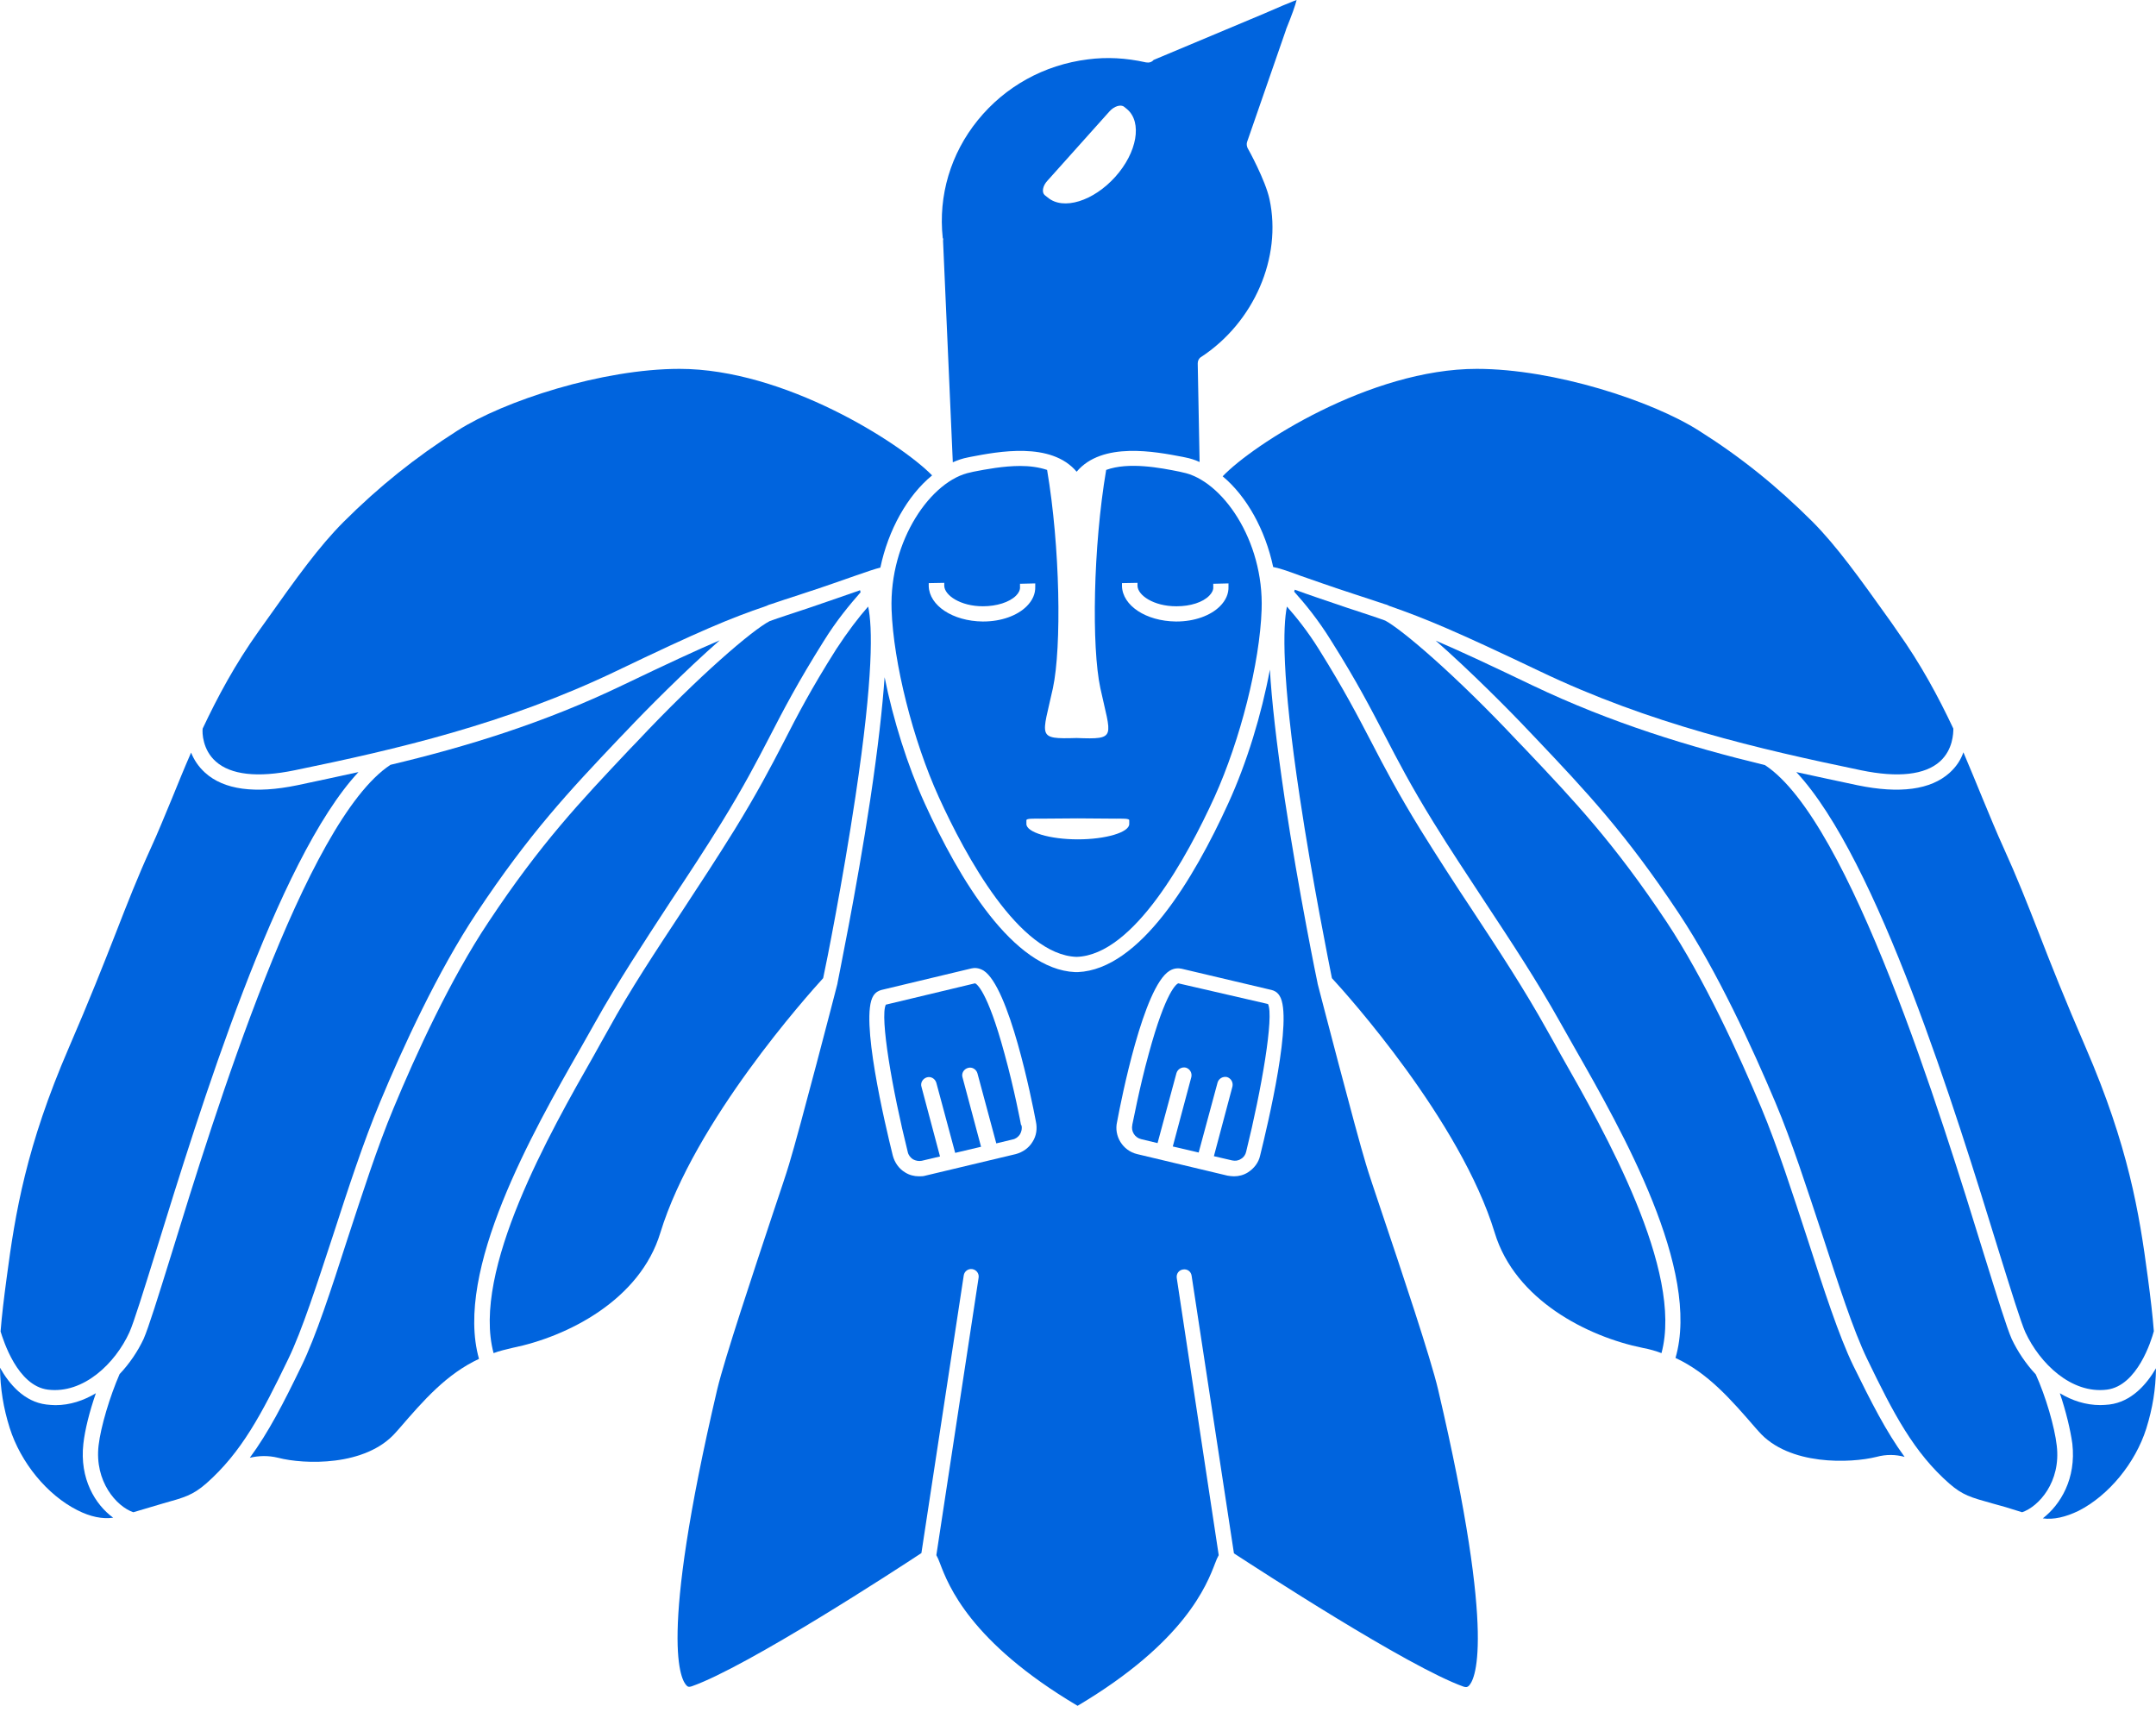 <?xml version="1.0" encoding="UTF-8"?> <svg xmlns="http://www.w3.org/2000/svg" width="30" height="24" viewBox="0 0 30 24" fill="none"><path d="M4.637 17.178C4.844 16.539 5.06 15.879 5.289 15.332C5.602 14.579 6.093 13.512 6.631 12.703C7.368 11.594 7.918 11.009 8.617 10.272L8.723 10.162C8.973 9.896 9.536 9.328 10.014 8.909C9.697 9.044 9.294 9.231 8.668 9.531C7.567 10.061 6.483 10.391 5.433 10.641C4.247 11.42 2.985 15.502 2.38 17.466C2.198 18.051 2.066 18.474 1.999 18.627C1.918 18.8 1.804 18.97 1.664 19.118C1.529 19.427 1.402 19.85 1.372 20.109C1.313 20.613 1.622 20.96 1.855 21.04C2.024 20.989 2.155 20.951 2.27 20.917C2.57 20.833 2.68 20.803 2.867 20.642C3.362 20.206 3.642 19.672 4.01 18.91C4.205 18.508 4.412 17.86 4.637 17.178Z" fill="#0064DE"></path><path d="M1.16 20.087C1.181 19.897 1.245 19.639 1.334 19.384C1.164 19.486 0.974 19.55 0.771 19.55C0.728 19.55 0.686 19.545 0.644 19.541C0.339 19.503 0.131 19.262 0 19.029C0.004 19.321 0.047 19.588 0.135 19.867C0.288 20.35 0.656 20.799 1.076 21.011C1.258 21.104 1.427 21.137 1.575 21.116C1.325 20.934 1.105 20.574 1.16 20.087Z" fill="#0064DE"></path><path d="M8.079 14.583C8.151 14.456 8.219 14.337 8.278 14.231C8.6 13.655 8.955 13.118 9.328 12.546C9.565 12.19 9.807 11.822 10.04 11.445C10.353 10.937 10.535 10.586 10.713 10.243C10.903 9.874 11.102 9.493 11.458 8.926C11.644 8.625 11.831 8.405 11.975 8.24L11.966 8.21C11.962 8.21 11.962 8.21 11.962 8.214C11.788 8.274 11.551 8.358 11.238 8.464L11.174 8.485C10.996 8.545 10.848 8.591 10.709 8.642C10.471 8.765 9.726 9.4 8.867 10.315L8.761 10.425C8.071 11.157 7.524 11.733 6.796 12.83C6.267 13.622 5.784 14.676 5.475 15.421C5.25 15.959 5.039 16.615 4.831 17.25C4.607 17.945 4.395 18.597 4.192 19.012C3.946 19.52 3.735 19.931 3.476 20.282C3.599 20.253 3.73 20.248 3.87 20.282C4.226 20.375 5.09 20.409 5.509 19.927L5.551 19.88C5.898 19.478 6.212 19.118 6.665 18.906C6.318 17.678 7.414 15.747 8.079 14.583Z" fill="#0064DE"></path><path d="M11.903 11.085C12.157 9.396 12.14 8.714 12.08 8.439C11.949 8.587 11.797 8.786 11.636 9.032C11.28 9.595 11.094 9.955 10.899 10.336C10.721 10.679 10.535 11.035 10.217 11.551C9.98 11.932 9.739 12.301 9.502 12.661C9.129 13.228 8.773 13.761 8.46 14.333C8.401 14.439 8.333 14.557 8.261 14.689C7.66 15.743 6.559 17.678 6.868 18.826C6.948 18.796 7.037 18.775 7.126 18.754C7.901 18.597 8.905 18.085 9.188 17.153C9.663 15.599 11.246 13.838 11.454 13.609C11.496 13.418 11.725 12.271 11.903 11.085Z" fill="#0064DE"></path><path d="M3.002 10.594C3.21 10.781 3.586 10.823 4.099 10.717C5.521 10.425 7.037 10.073 8.574 9.337C9.739 8.778 10.154 8.604 10.662 8.431C10.687 8.418 10.713 8.409 10.73 8.405C10.848 8.363 10.975 8.325 11.115 8.278L11.178 8.257C11.492 8.155 11.725 8.071 11.898 8.011C12.068 7.952 12.178 7.914 12.25 7.897C12.36 7.372 12.627 6.894 12.97 6.614C12.525 6.161 10.912 5.132 9.455 5.132C8.38 5.132 7.012 5.577 6.364 5.992C5.78 6.364 5.276 6.767 4.78 7.262C4.438 7.605 4.137 8.024 3.684 8.663L3.599 8.782C3.273 9.239 3.027 9.697 2.82 10.137C2.812 10.196 2.82 10.433 3.002 10.594Z" fill="#0064DE"></path><path d="M12.406 8.482C12.432 9.223 12.703 10.298 13.063 11.09C13.435 11.907 14.181 13.287 14.981 13.313C15.781 13.287 16.526 11.907 16.899 11.09C17.259 10.294 17.53 9.223 17.555 8.482C17.589 7.516 17.001 6.678 16.454 6.572L16.416 6.563C16.145 6.508 15.705 6.424 15.392 6.538C15.21 7.609 15.188 9.002 15.311 9.574C15.459 10.26 15.548 10.29 14.981 10.268C14.418 10.285 14.502 10.256 14.651 9.574C14.773 9.002 14.752 7.609 14.57 6.538C14.456 6.5 14.329 6.483 14.197 6.483C13.965 6.483 13.719 6.529 13.545 6.563L13.507 6.572C12.961 6.678 12.373 7.516 12.406 8.482ZM15.828 8.109V8.151C15.832 8.282 16.052 8.435 16.366 8.435C16.37 8.435 16.37 8.435 16.374 8.435C16.564 8.435 16.738 8.38 16.827 8.287C16.865 8.249 16.886 8.206 16.882 8.164V8.122L17.094 8.117V8.16C17.098 8.261 17.056 8.354 16.975 8.435C16.844 8.566 16.619 8.647 16.37 8.647C16.366 8.647 16.361 8.647 16.361 8.647C15.946 8.642 15.62 8.426 15.612 8.155V8.113L15.828 8.109ZM14.998 11.386L15.531 11.39C15.616 11.39 15.713 11.386 15.713 11.412V11.462C15.718 11.581 15.383 11.678 14.998 11.678C14.613 11.678 14.278 11.581 14.282 11.462V11.412C14.282 11.386 14.38 11.39 14.464 11.39L14.998 11.386ZM13.139 8.109V8.151C13.143 8.282 13.363 8.435 13.677 8.435C13.867 8.435 14.045 8.38 14.138 8.287C14.176 8.249 14.197 8.206 14.193 8.164V8.122L14.405 8.117V8.16C14.409 8.261 14.367 8.354 14.286 8.435C14.155 8.566 13.931 8.647 13.681 8.647C13.677 8.647 13.672 8.647 13.672 8.647C13.258 8.642 12.931 8.426 12.923 8.155V8.113L13.139 8.109Z" fill="#0064DE"></path><path d="M17.013 6.627C17.348 6.906 17.606 7.372 17.716 7.889C17.788 7.901 17.903 7.939 18.097 8.011C18.271 8.071 18.504 8.155 18.817 8.257L18.881 8.278C19.025 8.325 19.148 8.367 19.266 8.405C19.287 8.409 19.308 8.418 19.334 8.431C19.842 8.608 20.257 8.782 21.421 9.337C22.958 10.073 24.474 10.421 25.897 10.717C26.409 10.823 26.786 10.781 26.994 10.594C27.176 10.429 27.18 10.2 27.18 10.137C26.973 9.697 26.727 9.239 26.401 8.782L26.316 8.659C25.863 8.024 25.562 7.605 25.224 7.262C24.728 6.767 24.224 6.36 23.64 5.992C22.988 5.577 21.625 5.132 20.549 5.132C19.067 5.132 17.437 6.182 17.013 6.627Z" fill="#0064DE"></path><path d="M0.665 19.334C1.164 19.397 1.605 18.965 1.8 18.538C1.863 18.398 1.999 17.958 2.172 17.403C2.778 15.447 3.853 11.958 4.988 10.742C4.7 10.806 4.416 10.865 4.137 10.925C3.548 11.047 3.116 10.988 2.854 10.751C2.756 10.662 2.697 10.565 2.659 10.471C2.562 10.692 2.477 10.903 2.392 11.111C2.291 11.352 2.198 11.585 2.1 11.797C1.918 12.195 1.774 12.563 1.609 12.987C1.44 13.418 1.245 13.914 0.957 14.579C0.364 15.951 0.212 16.874 0.093 17.776C0.055 18.059 0.025 18.305 0.008 18.525C0.047 18.648 0.241 19.279 0.665 19.334Z" fill="#0064DE"></path><path d="M13.122 3.345L13.258 6.432C13.325 6.402 13.397 6.377 13.469 6.364L13.507 6.356C13.884 6.284 14.625 6.14 14.981 6.563C15.337 6.14 16.078 6.284 16.454 6.356L16.492 6.364C16.56 6.377 16.628 6.398 16.692 6.428L16.666 5.056C16.666 5.018 16.683 4.984 16.713 4.967C17.45 4.484 17.839 3.582 17.665 2.773C17.61 2.511 17.365 2.066 17.361 2.062C17.348 2.037 17.344 2.003 17.352 1.977L17.894 0.415V0.411C17.975 0.212 18.025 0.072 18.042 0C17.991 0.017 17.919 0.051 17.852 0.076C17.776 0.11 17.687 0.148 17.585 0.191L16.052 0.834C16.027 0.864 15.989 0.876 15.946 0.868C15.663 0.805 15.4 0.792 15.138 0.826C14.528 0.902 13.986 1.203 13.605 1.673C13.228 2.138 13.054 2.723 13.118 3.311C13.126 3.32 13.126 3.332 13.122 3.345ZM14.574 2.515L15.438 1.55C15.502 1.478 15.595 1.448 15.642 1.486L15.684 1.52C15.896 1.702 15.823 2.121 15.519 2.46C15.214 2.799 14.795 2.93 14.579 2.748L14.536 2.714C14.494 2.676 14.507 2.587 14.574 2.515Z" fill="#0064DE"></path><path d="M14.206 15.646C14.206 15.642 14.113 15.15 13.977 14.659C13.736 13.77 13.584 13.685 13.567 13.681L12.326 13.978C12.241 14.147 12.415 15.163 12.631 16.027C12.639 16.069 12.669 16.107 12.703 16.129C12.741 16.15 12.783 16.158 12.826 16.15L13.08 16.09L12.822 15.121C12.805 15.066 12.838 15.007 12.898 14.989C12.953 14.973 13.012 15.007 13.029 15.066L13.291 16.04L13.651 15.955L13.393 14.989C13.376 14.934 13.41 14.875 13.469 14.858C13.524 14.841 13.584 14.875 13.601 14.934L13.863 15.908L14.092 15.853C14.134 15.845 14.172 15.815 14.193 15.781C14.215 15.743 14.223 15.701 14.215 15.659C14.206 15.65 14.206 15.65 14.206 15.646Z" fill="#0064DE"></path><path d="M21.527 14.333C21.209 13.761 20.858 13.228 20.485 12.661C20.248 12.305 20.007 11.932 19.77 11.551C19.452 11.035 19.266 10.679 19.088 10.336C18.889 9.955 18.703 9.595 18.351 9.032C18.195 8.782 18.038 8.587 17.907 8.439C17.852 8.714 17.831 9.396 18.085 11.085C18.262 12.267 18.495 13.414 18.533 13.609C18.741 13.833 20.325 15.595 20.799 17.153C21.082 18.085 22.086 18.597 22.861 18.754C22.954 18.771 23.039 18.796 23.119 18.826C23.428 17.682 22.327 15.743 21.726 14.689C21.654 14.557 21.586 14.439 21.527 14.333Z" fill="#0064DE"></path><path d="M27.129 10.751C26.867 10.988 26.435 11.047 25.846 10.925C25.567 10.865 25.283 10.806 24.995 10.742C26.13 11.958 27.209 15.447 27.811 17.403C27.984 17.958 28.12 18.398 28.183 18.538C28.382 18.965 28.819 19.397 29.318 19.334C29.742 19.279 29.936 18.648 29.97 18.521C29.953 18.301 29.924 18.055 29.886 17.771C29.767 16.869 29.615 15.947 29.022 14.575C28.734 13.91 28.539 13.419 28.37 12.982C28.205 12.559 28.061 12.195 27.878 11.793C27.781 11.581 27.688 11.352 27.586 11.107C27.502 10.899 27.413 10.688 27.32 10.467C27.286 10.565 27.227 10.662 27.129 10.751Z" fill="#0064DE"></path><path d="M29.352 19.541C29.31 19.545 29.268 19.549 29.225 19.549C29.022 19.549 28.831 19.486 28.662 19.384C28.747 19.634 28.81 19.897 28.836 20.087C28.891 20.574 28.671 20.934 28.425 21.125C28.573 21.146 28.742 21.108 28.925 21.019C29.34 20.807 29.712 20.358 29.865 19.875C29.953 19.592 29.996 19.329 30 19.037C29.865 19.266 29.657 19.503 29.352 19.541Z" fill="#0064DE"></path><path d="M28.619 20.113C28.59 19.855 28.467 19.431 28.327 19.122C28.188 18.974 28.073 18.8 27.993 18.631C27.925 18.478 27.794 18.055 27.612 17.471C27.006 15.506 25.744 11.424 24.559 10.645C23.509 10.391 22.425 10.061 21.324 9.536C20.697 9.235 20.295 9.049 19.977 8.913C20.456 9.332 21.019 9.9 21.269 10.166L21.375 10.277C22.073 11.013 22.624 11.598 23.36 12.707C23.898 13.516 24.385 14.583 24.703 15.336C24.931 15.874 25.143 16.535 25.355 17.174C25.579 17.86 25.787 18.508 25.982 18.91C26.35 19.672 26.629 20.206 27.125 20.642C27.311 20.803 27.421 20.833 27.722 20.917C27.836 20.947 27.967 20.985 28.137 21.04C28.37 20.96 28.679 20.617 28.619 20.113Z" fill="#0064DE"></path><path d="M16.395 13.681C16.374 13.69 16.226 13.774 15.985 14.659C15.849 15.15 15.76 15.642 15.756 15.646V15.65C15.735 15.739 15.79 15.828 15.879 15.849L16.107 15.904L16.37 14.93C16.387 14.875 16.442 14.841 16.501 14.854C16.556 14.871 16.59 14.926 16.577 14.985L16.319 15.951L16.679 16.035L16.942 15.062C16.958 15.007 17.014 14.973 17.073 14.985C17.128 15.002 17.162 15.057 17.149 15.117L16.891 16.086L17.145 16.145C17.187 16.154 17.229 16.15 17.267 16.124C17.306 16.103 17.331 16.065 17.34 16.023C17.555 15.155 17.729 14.139 17.644 13.969L16.395 13.681Z" fill="#0064DE"></path><path d="M25.152 17.242C24.944 16.607 24.733 15.951 24.508 15.413C24.195 14.668 23.712 13.613 23.187 12.822C22.459 11.729 21.912 11.149 21.222 10.421L21.116 10.311C20.257 9.396 19.512 8.761 19.274 8.634C19.135 8.583 18.986 8.536 18.809 8.477L18.745 8.456C18.432 8.35 18.195 8.27 18.021 8.206C18.017 8.206 18.017 8.206 18.017 8.202L18.008 8.232C18.152 8.392 18.339 8.617 18.525 8.918C18.885 9.489 19.08 9.87 19.27 10.234C19.448 10.577 19.63 10.929 19.944 11.437C20.176 11.814 20.422 12.182 20.655 12.538C21.032 13.109 21.387 13.647 21.709 14.223C21.768 14.329 21.836 14.447 21.908 14.575C22.573 15.739 23.67 17.67 23.314 18.893C23.767 19.105 24.08 19.465 24.428 19.867L24.47 19.914C24.889 20.397 25.757 20.358 26.109 20.27C26.248 20.232 26.38 20.236 26.502 20.27C26.244 19.918 26.037 19.507 25.787 18.999C25.588 18.589 25.376 17.936 25.152 17.242Z" fill="#0064DE"></path><path d="M19.232 16.882C19.126 16.565 19.041 16.315 19.008 16.201C18.864 15.731 18.356 13.77 18.334 13.685V13.681C18.33 13.668 18.072 12.415 17.877 11.12C17.759 10.323 17.695 9.743 17.67 9.316C17.555 9.938 17.348 10.616 17.09 11.179C16.611 12.229 15.862 13.486 14.998 13.525C14.994 13.525 14.985 13.525 14.981 13.525H14.977C14.972 13.525 14.968 13.525 14.96 13.525C14.096 13.486 13.346 12.229 12.868 11.179C12.627 10.649 12.428 10.014 12.309 9.422C12.279 9.841 12.22 10.387 12.11 11.12C11.915 12.415 11.653 13.668 11.653 13.681V13.685C11.632 13.77 11.123 15.731 10.979 16.201C10.946 16.315 10.861 16.565 10.755 16.882C10.488 17.687 10.082 18.902 9.98 19.33C9.15 22.87 9.481 23.386 9.557 23.454C9.569 23.467 9.586 23.475 9.624 23.462C10.399 23.191 12.508 21.815 12.821 21.608L13.41 17.746C13.418 17.687 13.473 17.649 13.528 17.657C13.588 17.666 13.626 17.721 13.617 17.776L13.029 21.637C13.046 21.667 13.063 21.705 13.08 21.752C13.194 22.052 13.495 22.844 14.994 23.733C16.492 22.844 16.793 22.048 16.907 21.752C16.924 21.705 16.941 21.667 16.958 21.637L16.374 17.78C16.366 17.721 16.404 17.67 16.463 17.662C16.522 17.653 16.573 17.691 16.581 17.75L17.17 21.612C17.483 21.815 19.592 23.191 20.367 23.467C20.405 23.479 20.418 23.471 20.435 23.458C20.511 23.39 20.841 22.874 20.011 19.334C19.91 18.902 19.503 17.687 19.232 16.882ZM14.367 15.887C14.316 15.972 14.231 16.031 14.134 16.057L12.876 16.357C12.847 16.366 12.817 16.366 12.787 16.366C12.72 16.366 12.652 16.349 12.593 16.311C12.508 16.26 12.449 16.175 12.423 16.078C12.313 15.633 11.962 14.151 12.152 13.855C12.186 13.8 12.233 13.783 12.262 13.774L13.516 13.474C13.554 13.465 13.613 13.461 13.685 13.503C14.041 13.728 14.354 15.286 14.414 15.604C14.435 15.701 14.422 15.803 14.367 15.887ZM17.534 16.078C17.513 16.175 17.45 16.256 17.365 16.311C17.305 16.349 17.238 16.366 17.17 16.366C17.14 16.366 17.111 16.361 17.081 16.357L15.823 16.057C15.624 16.01 15.497 15.807 15.544 15.608C15.603 15.29 15.912 13.732 16.272 13.508C16.34 13.465 16.404 13.47 16.442 13.478L17.695 13.774C17.729 13.783 17.771 13.8 17.805 13.855C17.996 14.151 17.644 15.633 17.534 16.078Z" fill="#0064DE"></path></svg> 
